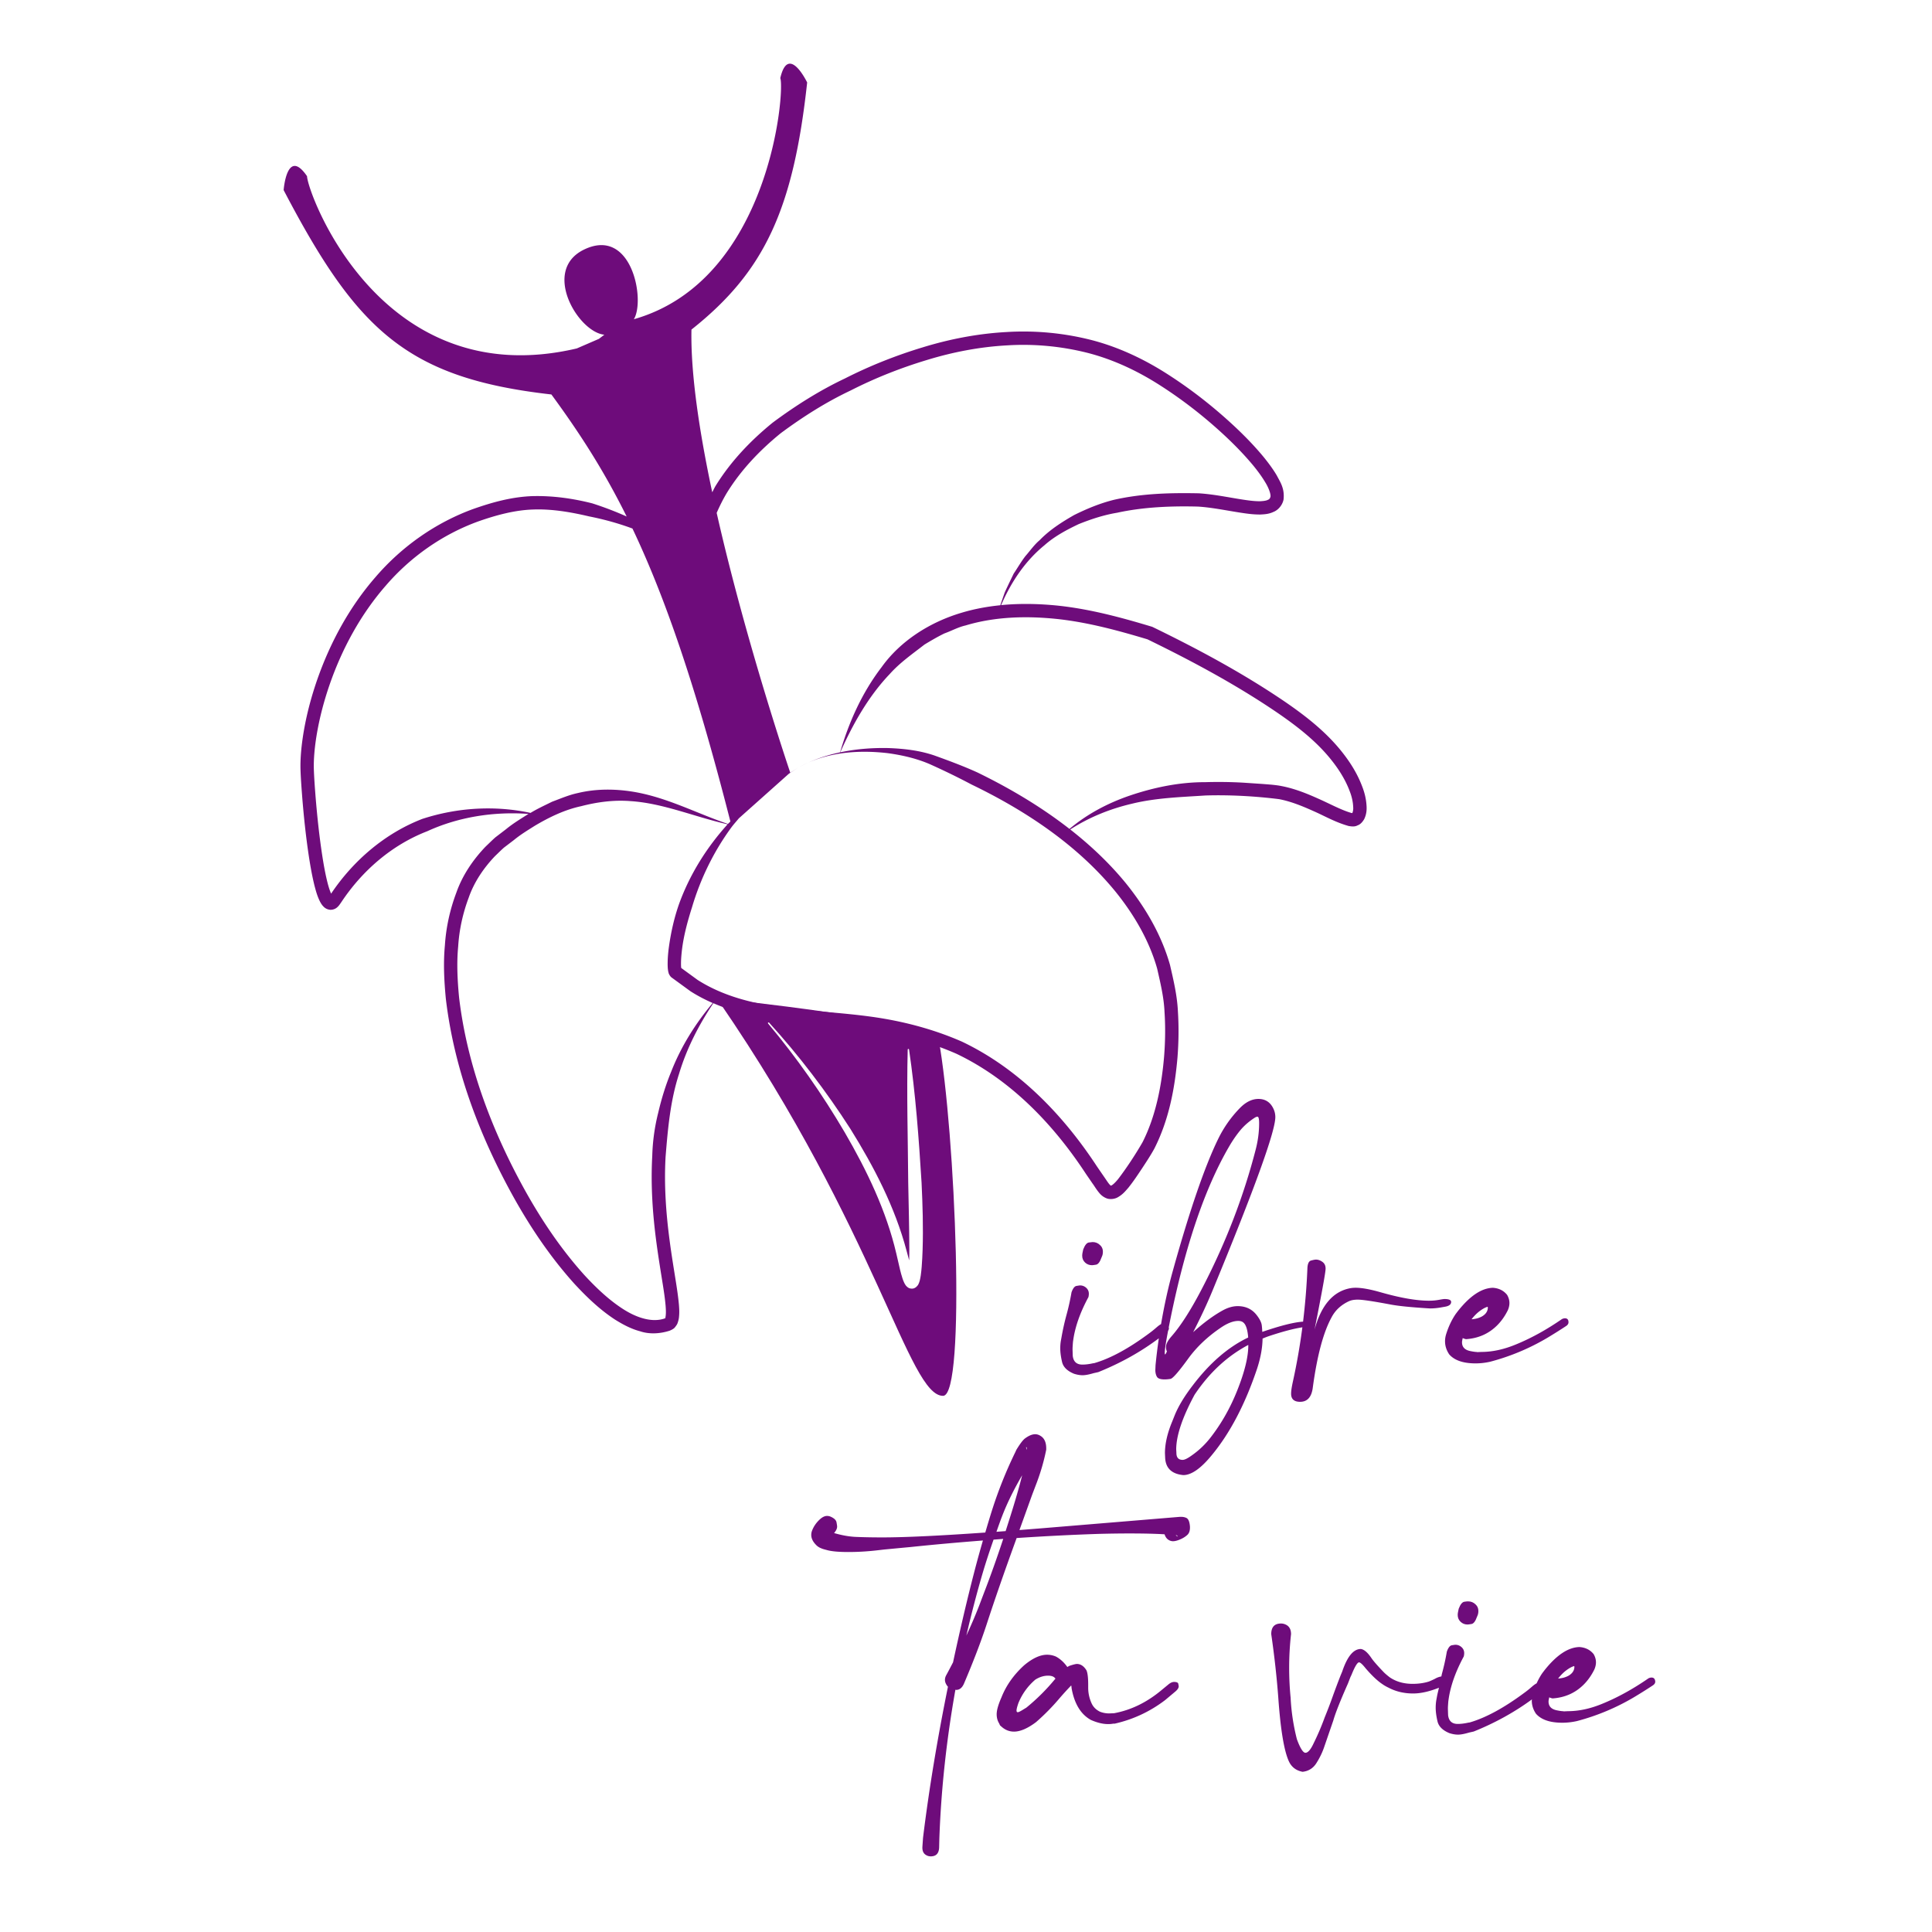 <?xml version="1.0" encoding="UTF-8"?>
<svg data-bbox="87.39 19.621 422.62 552.349" viewBox="0 0 595.28 595.28" xmlns="http://www.w3.org/2000/svg" data-type="color">
    <g>
        <path d="M419.71 242.32c-1.46-3.9-3.64-7.37-6.13-10.52-5-6.34-11.37-11.27-17.78-15.66-12.94-8.79-26.61-16.12-40.61-22.93-.07-.03-.16-.07-.24-.1-9.42-2.84-18.97-5.43-28.87-6.49-5.81-.6-11.74-.74-17.62-.17 3.08-7.11 7.44-13.63 13.32-18.42 3.12-2.78 6.84-4.76 10.56-6.53 3.85-1.55 7.79-2.84 11.89-3.52 8.04-1.76 16.68-2.11 24.93-1.89 4.09.26 8.22 1.11 12.51 1.79 2.15.33 4.32.68 6.74.65 1.23-.07 2.51-.12 3.94-.79 1.46-.55 2.78-2.08 3.13-3.79.4-3.48-1.04-5.43-2.09-7.47-1.17-1.98-2.51-3.76-3.89-5.48-2.8-3.41-5.83-6.53-9-9.51-6.34-5.93-13.16-11.31-20.48-16.02-7.3-4.73-15.36-8.56-23.88-10.74a84.985 84.985 0 0 0-26.08-2.42c-8.73.48-17.35 2.14-25.65 4.68-8.31 2.51-16.41 5.72-24.11 9.64-7.82 3.7-15.21 8.38-22.21 13.58-6.79 5.51-12.94 11.95-17.6 19.49-.39.64-.68 1.32-1.04 1.97-3.95-18.52-6.68-36.54-6.4-50.12 22.47-17.81 31.38-36.97 35.65-76.14 0 0-5.8-12.08-8.28-1.34 1.48 3.78-3.1 62.33-45.12 74.29 3.58-5.81-.6-28.61-15.35-21.46-13.2 6.4-1.79 25.48 6.26 26.23l-1.68 1.28-6.81 2.95C117.04 121.6 94.61 58.97 94.61 54.3c-6.22-9.1-7.22 4.27-7.22 4.27 22.56 43.13 37.88 57.92 82.5 62.97 8.37 11.42 15.9 22.89 23.19 37.6a104 104 0 0 0-10.57-4.04c-5.97-1.52-12.14-2.39-18.41-2.24-6.38.22-12.37 1.89-18.19 3.93-11.64 4.22-22.1 11.59-30.14 20.94-8.12 9.3-14.07 20.29-18.09 31.86-2 5.8-3.53 11.75-4.42 17.86-.44 3.06-.73 6.14-.68 9.32.09 3.13.33 6.08.56 9.12.49 6.03 1.13 12.05 2.04 18.06.47 3.01.99 6.01 1.75 9.05.41 1.53.8 3.03 1.61 4.68.22.42.45.85.84 1.33.38.42 1.03 1.22 2.48 1.32 1.47-.05 2.16-.86 2.54-1.29.43-.55.57-.8.79-1.1 6.45-9.72 15.59-17.62 26.45-21.82 9.54-4.38 20.42-6.12 31.21-5.34-.03.02-.07.04-.11.06-2.33 1.47-4.7 2.9-6.81 4.64l-3.27 2.5c-1.05.92-2.05 1.94-3.08 2.91-3.89 4.07-7.13 8.88-8.98 14.17-1.97 5.23-3.17 10.72-3.52 16.22-.52 5.5-.23 11 .29 16.43 2.56 21.73 10.42 42.34 20.93 61.25 5.29 9.46 11.39 18.5 18.72 26.63 3.72 4.01 7.7 7.86 12.42 10.96 2.39 1.49 4.93 2.89 7.83 3.65 2.78.93 6.04.78 9.05-.19.54-.22 1.14-.52 1.52-.9.33-.4.73-.92.89-1.33.31-.82.47-1.58.5-2.22.13-1.34.04-2.5-.05-3.66-.21-2.29-.54-4.49-.88-6.67-.69-4.36-1.41-8.66-1.97-12.97-1.15-8.61-1.74-17.28-1.25-25.88.7-8.55 1.44-17.19 4.13-25.45 2.31-7.74 6.03-15.03 10.58-21.83 6.5 2.82 13.49 4.39 20.34 5.3 9.44 1.3 18.84 1.67 28.02 2.96s18.1 3.63 26.5 7.3c16.6 7.9 29.84 21.6 39.97 37.07l1.97 2.87c.68.91 1.2 1.91 2.28 3.16.5.57 1.29 1.22 2.4 1.57 1.19.29 2.46-.01 3.19-.46 1.55-.89 2.33-1.92 3.19-2.89 1.58-1.97 2.88-3.95 4.2-5.93 1.29-1.97 2.59-3.91 3.82-6.14 4.48-8.85 6.28-18.42 7.12-27.94.38-4.78.45-9.58.14-14.38-.22-4.8-1.35-9.59-2.44-14.3-2.66-9.38-7.69-17.88-13.73-25.32-5.05-6.14-10.81-11.55-17-16.4 5.89-3.81 12.4-6.4 19.11-7.96 7.4-1.8 15.02-2.01 22.57-2.51 7.5-.23 15.42.22 22.67 1.13 3.53.67 7.01 2.07 10.46 3.62 3.53 1.53 6.72 3.46 11.02 4.67.7.08 1.73.31 2.67-.2 1.02-.35 1.59-1.18 2.03-1.86.7-1.41.82-2.7.78-3.83-.09-2.3-.61-4.38-1.36-6.31zm-289.57 9.99c-11.54 4.45-21.32 12.89-28.12 23.04-.43-.99-.8-2.17-1.1-3.36-.71-2.8-1.22-5.72-1.67-8.65-.89-5.87-1.52-11.82-2.01-17.77-.23-2.96-.46-6-.55-8.88-.05-2.83.22-5.75.63-8.64.85-5.8 2.32-11.53 4.24-17.1 3.86-11.13 9.59-21.67 17.3-30.5 7.64-8.88 17.49-15.79 28.46-19.78 5.49-1.93 11.25-3.5 16.91-3.68 5.76-.22 11.59.78 17.28 2.12 4.51.89 9 2.12 13.36 3.74 9.89 20.81 19.44 48.17 30.17 90.26-.24.26-.51.5-.75.76-9.79-3.3-18.99-8.33-29.63-9.99-5.44-.84-11.17-.85-16.62.47-2.76.58-5.32 1.71-7.93 2.67-2.23 1.11-4.52 2.15-6.65 3.45-10.85-2.34-22.45-1.7-33.32 1.84zm74.85 153.85c.04-.05.1-.11.18-.06l-.18.06zm1.86-76.06c-1.71 4.12-3.03 8.41-4.05 12.78a60.953 60.953 0 0 0-1.83 13.29c-.5 8.94.11 17.87 1.28 26.65.58 4.39 1.3 8.75 1.99 13.07.34 2.15.66 4.3.84 6.38.08 1.02.14 2.07.05 2.91-.02.47-.12.77-.18.99-.01.02-.01.01-.02.02l-.02.01c-4.07 1.47-9.06-.29-13.25-3.07-4.26-2.79-8.06-6.43-11.61-10.27-7.03-7.8-13.01-16.63-18.17-25.88-10.28-18.48-17.97-38.75-20.43-59.67-.5-5.22-.77-10.48-.28-15.66.32-5.2 1.45-10.29 3.25-15.08 1.69-4.85 4.62-9.13 8.08-12.77.92-.87 1.8-1.77 2.76-2.62l3.12-2.38c2.03-1.67 4.26-3.01 6.46-4.4 4.45-2.64 9.17-4.91 14.18-5.99 4.93-1.28 10.07-1.99 15.28-1.57 10.09.65 19.79 4.88 29.89 7.14-6.34 7.02-11.5 15.16-14.85 24.25-1.63 4.54-2.67 9.27-3.31 14.1-.15 1.21-.26 2.44-.3 3.69-.01.64-.03 1.26.01 1.95.01.32.05.71.11 1.08.01.15.09.47.16.71-.02.08.31.9.85 1.37l5.9 4.3c2.19 1.4 4.48 2.59 6.84 3.62-5.26 6.25-9.71 13.31-12.75 21.05zm3.07-31.63c.04.06.02.05 0 0zm133.64-23.92c5.76 7.1 10.48 15.1 12.97 23.86 1 4.42 2.08 8.83 2.28 13.43.3 4.57.23 9.19-.14 13.78-.78 9.13-2.61 18.39-6.65 26.35-2.16 3.74-4.93 7.97-7.56 11.39-.66.8-1.44 1.6-1.95 1.87-.28.18-.23.04-.19.12 0-.05-.2-.08-.46-.41-.47-.52-1.12-1.57-1.82-2.56l-2.02-2.94c-10.36-15.82-24.13-30.18-41.66-38.51-8.84-3.87-18.21-6.31-27.65-7.63-9.43-1.32-18.86-1.69-28.03-2.96-9.15-1.22-18.1-3.54-25.72-8.4l-5.06-3.69c-.02-.17-.05-.33-.05-.54-.03-.49-.02-1.04-.01-1.58.04-1.09.14-2.21.27-3.33.53-4.49 1.74-8.93 3.12-13.28 2.6-8.77 6.69-17.2 12.21-24.7.7-.93 1.49-1.79 2.23-2.69l15.36-13.7c1.09-.71 2.16-1.46 3.29-2.1-1.03.58-2.03 1.25-3.04 1.88l.2-.18s-13.62-40.01-22.66-80c.93-2.12 1.96-4.2 3.16-6.2 4.35-7.04 10.13-13.11 16.62-18.38 6.73-4.98 13.83-9.51 21.49-13.13 7.53-3.84 15.41-6.95 23.46-9.38 8.04-2.47 16.35-4.06 24.71-4.52 8.35-.53 16.75.27 24.81 2.3 8.07 2.07 15.66 5.67 22.71 10.23 7.07 4.55 13.74 9.8 19.88 15.55 3.06 2.88 5.99 5.91 8.63 9.11 1.3 1.61 2.53 3.27 3.54 4.97 1.01 1.6 1.82 3.71 1.61 4.54-.13.35-.25.72-.83.91-.5.27-1.41.36-2.3.41-1.87.03-3.95-.28-6.01-.6-4.16-.66-8.42-1.55-12.88-1.84-8.81-.18-17.42.03-26.1 1.98-4.29 1.05-8.41 2.76-12.35 4.71-3.83 2.19-7.58 4.59-10.64 7.76-1.68 1.41-2.93 3.25-4.37 4.88-1.33 1.72-2.41 3.62-3.62 5.41-.94 1.96-1.9 3.89-2.78 5.85l-1.35 3.9c-4.01.4-8 1.13-11.9 2.3-9.64 2.85-18.78 8.55-24.66 16.76-6.06 7.91-10.09 16.97-12.8 26.26-4.37.93-8.61 2.38-12.54 4.52 8.3-4.61 18.12-5.33 27.28-4.26 4.59.63 9.15 1.71 13.23 3.53 4.27 1.93 8.45 3.96 12.56 6.14 16.68 8.05 32.51 18.6 44.18 32.81zm73.13-24.07c-.03.02-.03.03-.04.04-.02 0-.05-.01-.14 0-3.16-.87-6.72-2.85-10.26-4.41-3.58-1.61-7.32-3.13-11.39-3.91-1.01-.21-2.06-.32-3.1-.43l-2.88-.23-5.83-.39c-3.9-.22-7.83-.27-11.75-.15-7.87-.02-15.72 1.6-23.16 4.12-6.78 2.31-13.2 5.71-18.61 10.28-8.77-6.84-18.42-12.55-28.34-17.38-4.32-1.97-8.79-3.62-13.22-5.22-4.69-1.61-9.48-2.13-14.24-2.31-4.97-.11-9.98.28-14.83 1.31 3.93-8.82 8.74-17.3 15.25-24.13 3.17-3.55 7.04-6.22 10.71-9.08 1.99-1.2 4.01-2.39 6.1-3.41 2.2-.79 4.26-1.95 6.56-2.47 8.99-2.71 18.64-2.98 28.11-2 9.47 1.01 18.75 3.52 27.93 6.28 13.73 6.68 27.32 13.98 39.91 22.54 6.3 4.31 12.3 8.99 16.88 14.81 2.29 2.89 4.26 6.06 5.5 9.4.66 1.65 1.04 3.39 1.09 4.94.08.79-.12 1.48-.25 1.8z" fill="#6e0c7b" data-color="1"/>
        <path d="M206.47 409.98c-.05.02-.1.02-.15.04-.03.01-.06.03-.09.04l.24-.08z" fill="#6e0c7b" data-color="1"/>
        <path d="M279.7 394.01c-.01.02-.01.01 0 0z" fill="#6e0c7b" data-color="1"/>
        <path d="M289.21 320.22c0-5.48-68.45-12.62-68.45-12.62s-21.47-14.81.96 1.25c48.48 70.6 58.25 121.37 68.87 121.23 7.1-.09 3.77-81.39-1.38-109.86zm-4.94 64.84c-.06 1.73-.14 3.47-.28 5.23-.07.88-.16 1.77-.29 2.68-.07.46-.15.93-.27 1.43-.09.29-.11.49-.26.85-.17.31-.14.67-.98 1.39-.29.18-.52.33-.9.39-.39.06-.85 0-1.21-.15-.38-.18-.73-.5-.9-.7-.26-.34-.46-.68-.56-.9-.26-.53-.41-.97-.56-1.42-.3-.9-.51-1.75-.73-2.61l-1.17-5.04c-3.07-13.13-9.05-25.56-15.9-37.33-6.91-11.77-14.81-23.03-23.6-33.52-.08-.08-.07-.21.01-.29.08-.07.21-.06.29.01 9.24 10.17 17.6 21.13 25.05 32.73 7.27 11.68 13.73 24.07 17.33 37.61l.79 2.93c.02-1.12.06-2.23.05-3.35-.03-6.79-.2-13.63-.34-20.47-.1-13.69-.51-27.4-.16-41.15 0-.11.1-.2.21-.2.1 0 .18.08.2.18 2.01 13.62 3.01 27.32 3.86 41.04.33 6.85.54 13.73.32 20.66z" fill="#6e0c7b" data-color="1"/>
        <path d="M336.48 389.83c.17 0 .58-.05 1.22-.16.64-.1 1.2-.83 1.67-2.15l.13-.32c.21-.43.32-.94.32-1.54 0-.81-.28-1.48-.84-1.99-.64-.65-1.42-.97-2.32-.97-.13 0-.52.04-1.16.13-.64.09-1.22.79-1.74 2.13 0 .04-.05.29-.16.74s-.16.85-.16 1.19c0 .86.3 1.57.9 2.13s1.33.81 2.14.81z" fill="#6e0c7b" data-color="1"/>
        <path d="M401.28 408.97c-.73 5.59-1.69 11.12-2.89 16.58-.38 1.72-.58 3-.58 3.86 0 1.67.92 2.51 2.77 2.51 2.27 0 3.58-1.5 3.93-4.51 1.33-9.78 3.26-16.97 5.79-21.56 1.16-2.19 2.96-3.84 5.41-4.96.69-.3 1.57-.45 2.64-.45 1.46 0 4.91.52 10.36 1.55 2.4.43 5.99.79 10.75 1.09l1.16.07c1.03 0 2.06-.09 3.09-.26l1.48-.26c1.29-.21 1.93-.71 1.93-1.48 0-.6-.69-.9-2.06-.9-.22 0-.79.09-1.74.26-.94.17-1.95.26-3.02.26-3.86 0-8.79-.86-14.8-2.57-3.3-.95-5.9-1.42-7.79-1.42-.56 0-1.09.04-1.61.13-5.33.96-9.01 5.24-11.07 12.79.44-2.22.88-4.43 1.28-6.54 1.42-7.29 2.13-11.39 2.13-12.29 0-.9-.32-1.59-.97-2.06-.65-.47-1.31-.71-2-.71-.3 0-.8.1-1.51.29-.71.19-1.08 1.02-1.13 2.48-.22 5.51-.68 10.96-1.33 16.35-2.69.16-6.87 1.2-12.57 3.15-.03-.6-.06-1.22-.15-1.97-.1-.92-.63-1.98-1.57-3.19-1.42-1.84-3.37-2.77-5.86-2.77-1.45 0-2.98.43-4.56 1.29-2.95 1.62-6 3.89-9.16 6.74 2.11-4.14 4.11-8.32 5.88-12.6 12.96-31.36 19.44-49.25 19.44-53.67 0-1.16-.32-2.25-.96-3.28-.95-1.54-2.37-2.32-4.25-2.32-1.93 0-3.8.9-5.6 2.7a36.337 36.337 0 0 0-6.82 9.66c-4.12 8.45-8.75 21.92-13.9 40.41-1.51 5.39-2.71 10.94-3.68 16.6-.4.22-.86.56-1.4 1.03-.73.64-1.5 1.27-2.32 1.86-6.31 4.68-11.93 7.72-16.86 9.14l-.45.06c-1.16.26-2.23.39-3.22.39-1.76 0-2.75-.9-2.96-2.7l-.06-1.93c0-.34.01-.67.03-.97l.06-.9c.02-.3.05-.6.1-.9.56-4.16 2.13-8.63 4.7-13.39.08-.34.13-.69.13-1.03 0-.73-.27-1.34-.8-1.83-.54-.49-1.17-.74-1.9-.74-.17 0-.55.06-1.13.16-.58.11-1.08.76-1.51 1.96-.39 2.27-.89 4.55-1.51 6.82a78.11 78.11 0 0 0-1.58 7.08l-.19 1.03c-.13.77-.19 1.54-.19 2.32 0 1.2.18 2.59.55 4.18.36 1.59 1.6 2.81 3.7 3.67.94.3 1.82.45 2.64.45.81 0 1.95-.21 3.41-.64l1.42-.32c6.98-2.81 13.17-6.3 18.65-10.41-.39 2.73-.74 5.49-1.01 8.29l-.06 1.48c0 .81.16 1.5.48 2.06.32.56 1.1.83 2.35.83.52 0 1.13-.05 1.83-.16.71-.1 2.58-2.26 5.63-6.47 2.53-3.43 5.77-6.5 9.72-9.2 2.1-1.46 3.95-2.19 5.53-2.19.69 0 1.23.17 1.61.52.79.66 1.27 2.2 1.46 4.59-6.15 2.92-11.87 7.86-17.16 14.85-2.53 3.3-4.35 6.33-5.47 9.07l-.77 1.93c-1.5 3.6-2.25 6.87-2.25 9.78l.06 1.35c.13 3.26 2 5.06 5.6 5.41 2.49 0 5.41-2.04 8.75-6.12 5.62-6.78 10.28-15.66 13.97-26.64 1.11-3.39 1.66-6.48 1.7-9.31.63-.25 1.25-.51 1.9-.73 4.37-1.46 7.81-2.35 10.36-2.73zm-42.27 8.34c-.09 0-.13-.15-.13-.45 0-.97.34-3.25 1.03-6.83.16-.25.26-.52.26-.83 0-.07-.05-.13-.06-.2.18-.92.35-1.82.57-2.89 4.59-22.44 10.58-40.01 17.95-52.71 1.11-1.93 2.27-3.61 3.45-5.05 1.18-1.44 2.65-2.74 4.4-3.89.39-.26.71-.39.97-.39.34 0 .51.67.51 2 0 2.75-.37 5.49-1.09 8.24-3.7 14.29-9.05 28.25-16.09 41.9-3.6 7.04-6.91 12.25-9.91 15.64-1.07 1.25-1.61 2.3-1.61 3.16 0 .59.12 1.06.31 1.48-.03.02-.08.04-.11.07-.22.5-.37.75-.45.75zm25.61-2.76c0 3.56-1.14 8.2-3.42 13.9-2.1 5.28-4.8 10.06-8.11 14.35a26.518 26.518 0 0 1-5.92 5.66c-1.25.9-2.17 1.35-2.77 1.35-1.29 0-1.93-.71-1.93-2.12l-.06-1.09c0-4.25 1.89-9.87 5.66-16.86 4.56-6.82 10.08-11.92 16.54-15.34.01.06.01.09.01.15z" fill="#6e0c7b" data-color="1"/>
        <path d="M445.24 413.26c0 1.42.43 2.77 1.29 4.05 1.63 1.85 4.33 2.77 8.11 2.77 1.5 0 3-.17 4.51-.51a69.002 69.002 0 0 0 17.57-7.34c2.15-1.29 4.05-2.49 5.73-3.6.56-.34.83-.75.83-1.22 0-.81-.36-1.22-1.09-1.22-.3 0-.62.08-.96.26-4.72 3.26-9.38 5.83-13.97 7.72-3.78 1.59-7.38 2.38-10.81 2.38l-1.29.06c-.09-.04-.24-.06-.45-.06-.47-.04-1.03-.13-1.67-.26-1.72-.34-2.57-1.25-2.57-2.71 0-.42.14-.86.21-1.29.32.12.59.25 1.02.33 3.82-.26 7.01-1.68 9.59-4.25 1.29-1.28 2.38-2.83 3.28-4.63.34-.77.51-1.52.51-2.25 0-.86-.24-1.69-.71-2.51-1.07-1.33-2.53-2.06-4.38-2.19-3.47.08-7.08 2.49-10.81 7.21l-.64.84c-1.2 1.76-2.17 3.77-2.9 6.05-.27.81-.4 1.6-.4 2.37zm13.13-10.62.06.26c0 .17-.03.4-.1.68-.06.28-.2.58-.42.9-.22.32-.54.63-.97.93-.43.3-1 .56-1.7.77-.51.15-1.14.25-1.83.31.74-.96 1.56-1.81 2.47-2.5.98-.73 1.81-1.18 2.49-1.35z" fill="#6e0c7b" data-color="1"/>
        <path d="m363.22 467.39-37.32 3.09c-4.15.35-8.03.66-11.79.95l3.93-10.92 1.42-3.73c1.24-3.3 2.21-6.67 2.9-10.11v-.19c.04-1.97-.54-3.32-1.74-4.05-.52-.34-1.07-.52-1.67-.52-.9 0-1.91.41-3.03 1.22-.69.47-1.61 1.68-2.77 3.6l-.32.71c-2.83 5.79-5.22 11.77-7.18 17.92-.72 2.27-1.4 4.56-2.07 6.84-14.09.99-24.73 1.5-31.75 1.5-3.22 0-5.96-.06-8.24-.16-2.1-.1-4.31-.52-6.6-1.18.57-.66.94-1.32.94-2 0-.21-.06-.65-.19-1.32s-.71-1.23-1.74-1.7a2.87 2.87 0 0 0-1.16-.26c-.69 0-1.39.32-2.12.96-1.2 1.07-2.06 2.32-2.57 3.73-.13.39-.19.77-.19 1.16 0 1.03.47 2.04 1.42 3.02.43.47.96.84 1.61 1.09.3.13.6.24.9.32l.97.26c1.37.38 3.54.58 6.5.58 2.92 0 5.86-.17 8.82-.51l2.25-.26c2.75-.26 5.47-.52 8.17-.77 7.53-.79 14.93-1.44 22.25-2.01-.89 3.09-1.75 6.18-2.56 9.29-2.47 9.51-4.63 18.9-6.64 28.24-.67 1.29-1.33 2.56-2.05 3.88-.3.52-.45 1.03-.45 1.54 0 .65.28 1.32.84 2.03.02.03.06.04.09.06-3.2 15.77-5.81 31.31-7.68 46.56l-.19 2.7c-.09 1.29.3 2.17 1.16 2.64.43.26.9.38 1.42.38 1.63 0 2.49-.9 2.57-2.7l.06-2.64c.55-15.4 2.23-30.73 4.95-45.99.1.01.16.04.26.04 1.03 0 1.82-.65 2.38-1.93 2.92-6.86 5.23-12.91 6.95-18.15 2.36-7.25 5.34-15.85 8.95-25.8l.33-.91c8.61-.57 17.1-1.01 25.41-1.28 3.13-.08 6.24-.13 9.33-.13 4.52 0 8.07.09 10.84.26.2.63.5 1.19 1.06 1.61.47.34.99.52 1.54.52.6 0 1.35-.19 2.25-.58.81-.34 1.53-.79 2.15-1.35.62-.56.89-1.46.81-2.7-.13-1.42-.49-2.26-1.09-2.54-.61-.3-1.38-.4-2.32-.31zm-46.98-21.56c0 .04.01.09.03.13.02.04.05.06.1.06-.01.21-.05.49-.06.72-.08-.25-.13-.54-.13-.92h.06zm-7.43 21.21c1.69-4.36 3.8-8.48 6.13-12.49-.35 1.41-.74 2.9-1.21 4.55-1.19 4.25-2.53 8.46-3.88 12.66-.95.07-1.91.14-2.83.21.59-1.65 1.15-3.3 1.79-4.93zm-5.76 24.1-.71 1.87c-1.29 3.49-2.83 7.14-4.59 10.93 1.49-6.44 3.16-12.88 5.04-19.3 1.02-3.44 2.15-6.85 3.34-10.25.99-.07 1.99-.16 2.98-.23-1.88 5.7-3.89 11.37-6.06 16.98zm59.72-17.76c-.15-.07-.34-.22-.52-.36.1.01.24.02.33.03.21.22.32.34.32.39l-.13-.06z" fill="#6e0c7b" data-color="1"/>
        <path d="M361.74 518.23c-.56 0-1.16.28-1.8.83l-1.8 1.48c-4.59 3.9-9.55 6.35-14.87 7.33l-1.54.06c-.94 0-1.87-.17-2.77-.51-1.25-.6-2.12-1.48-2.64-2.64a11.53 11.53 0 0 1-1.03-4.76v-.9c0-2.15-.17-3.62-.52-4.44-.81-1.33-1.8-1.99-2.96-1.99-.34 0-1.04.17-2.09.51-.25.08-.54.23-.85.44-.93-1.31-2.05-2.42-3.49-3.21-.86-.38-1.78-.58-2.77-.58-2.1 0-4.44 1.07-7.02 3.22-3.22 2.92-5.56 6.22-7.02 9.91-.99 2.23-1.48 3.97-1.48 5.21 0 1.07.26 2.02.77 2.84l.26.58.51.45c1.12.99 2.38 1.48 3.8 1.48 1.93 0 4.18-.97 6.76-2.9 2.66-2.31 5.12-4.82 7.4-7.53a94.49 94.49 0 0 1 3.47-3.8c.02.12.04.18.06.32l.06.58c.86 4.76 2.83 8 5.92 9.72 1.93.86 3.71 1.29 5.34 1.29.56 0 1.07-.04 1.54-.13h.45c5.7-1.29 10.9-3.71 15.57-7.27l3.22-2.7c.64-.56.96-1.07.96-1.54 0-.08-.04-.33-.13-.74-.04-.4-.5-.61-1.31-.61zm-45.5 7.92-.84.51c-.94.6-1.55.9-1.8.9-.26 0-.39-.17-.39-.51 0-.43.19-1.2.58-2.32 1.16-2.83 2.9-5.23 5.21-7.21 1.29-.81 2.6-1.22 3.93-1.22 1.16 0 1.89.33 2.27.93-.05.06-.09.1-.15.16a62.875 62.875 0 0 1-8.81 8.76z" fill="#6e0c7b" data-color="1"/>
        <path d="M451.2 493.52c-.65.09-1.22.79-1.74 2.13 0 .04-.06.29-.16.74-.11.45-.16.85-.16 1.19 0 .86.3 1.57.9 2.13.6.56 1.31.83 2.13.83.17 0 .58-.05 1.22-.16.64-.1 1.2-.83 1.67-2.15l.13-.32c.21-.43.32-.94.32-1.54 0-.81-.28-1.48-.83-1.99-.65-.65-1.42-.97-2.32-.97-.13-.02-.52.02-1.16.11z" fill="#6e0c7b" data-color="1"/>
        <path d="M508.85 516.88c-.3 0-.62.08-.96.26-4.72 3.26-9.38 5.83-13.97 7.72-3.78 1.59-7.38 2.38-10.81 2.38l-1.29.06c-.09-.04-.24-.06-.45-.06-.47-.04-1.03-.13-1.67-.26-1.72-.34-2.57-1.25-2.57-2.71 0-.42.14-.86.21-1.29.32.12.59.25 1.02.33 3.82-.26 7.01-1.68 9.59-4.25 1.29-1.28 2.38-2.83 3.28-4.63.34-.77.51-1.52.51-2.25 0-.86-.24-1.69-.71-2.51-1.07-1.33-2.53-2.06-4.38-2.19-3.47.08-7.08 2.49-10.81 7.21l-.64.84c-.66.96-1.23 2.01-1.74 3.13-.42.22-.89.55-1.47 1.06-.73.64-1.5 1.27-2.32 1.86-6.31 4.68-11.93 7.72-16.86 9.14l-.45.06c-1.16.26-2.23.39-3.22.39-1.76 0-2.74-.9-2.96-2.7l-.06-1.93c0-.34.01-.67.03-.97l.06-.9c.02-.3.05-.6.1-.9.56-4.16 2.13-8.63 4.7-13.39.08-.34.13-.69.13-1.03 0-.73-.27-1.34-.81-1.83s-1.17-.74-1.9-.74c-.17 0-.55.06-1.13.16-.58.11-1.08.76-1.51 1.96a69.45 69.45 0 0 1-1.51 6.82c-.07.26-.11.55-.18.82-.63.11-1.28.32-1.98.73-.6.3-1.22.58-1.86.84-1.5.47-3.18.71-5.02.71-2.7 0-5.04-.66-7.01-1.99-.9-.69-1.59-1.29-2.06-1.8-1.8-1.88-2.98-3.24-3.54-4.05-1.2-1.8-2.31-2.77-3.34-2.9-2.27 0-4.18 2.32-5.73 6.95l-.51 1.22c-.86 2.19-1.67 4.37-2.45 6.53-.77 2.17-1.59 4.3-2.45 6.4a76.866 76.866 0 0 1-3.41 7.98c-.9 1.93-1.74 2.9-2.51 2.9-.73 0-1.61-1.4-2.64-4.19-1.07-4.2-1.72-8.47-1.93-12.8-.3-3.05-.45-6.12-.45-9.2 0-3.43.19-6.89.58-10.36 0-1.42-.51-2.38-1.54-2.9-.51-.26-1.03-.38-1.54-.38-2.02 0-3.02 1.09-3.02 3.28.99 6.82 1.72 13.43 2.19 19.82.69 9.65 1.76 16.09 3.22 19.31.81 1.8 2.23 2.9 4.25 3.28 1.84-.21 3.26-1.1 4.25-2.67.99-1.56 1.76-3.14 2.32-4.73l2.9-8.43c.65-2.27 2.15-6.07 4.51-11.39l.77-1.99c.22-.43.39-.81.52-1.16.94-2.23 1.65-3.35 2.12-3.35.39 0 1.07.62 2.06 1.87 1.89 2.19 3.56 3.77 5.02 4.76.6.43 1.26.82 1.99 1.16 2.27 1.2 4.8 1.8 7.59 1.8 2.37 0 5.03-.61 7.96-1.77-.2.94-.45 1.83-.62 2.8l-.19 1.03c-.13.77-.19 1.54-.19 2.32 0 1.2.18 2.59.55 4.18.36 1.59 1.6 2.81 3.7 3.67.95.3 1.82.45 2.64.45.82 0 1.95-.21 3.41-.64l1.42-.32c6.69-2.69 12.64-6.02 17.95-9.91-.01.12-.06.26-.06.38 0 1.42.43 2.77 1.29 4.05 1.63 1.85 4.33 2.77 8.11 2.77 1.5 0 3-.17 4.51-.51a69.002 69.002 0 0 0 17.57-7.34c2.15-1.29 4.05-2.49 5.73-3.6.56-.34.83-.75.83-1.22-.06-.84-.43-1.25-1.16-1.25zm-23.81-3.54.06.26c0 .17-.03.4-.1.68s-.2.58-.42.9c-.22.32-.54.63-.97.93-.43.3-1 .56-1.7.77-.51.15-1.14.25-1.83.31.74-.96 1.56-1.81 2.47-2.5.98-.73 1.81-1.18 2.49-1.35z" fill="#6e0c7b" data-color="1"/>
    </g>
</svg>
